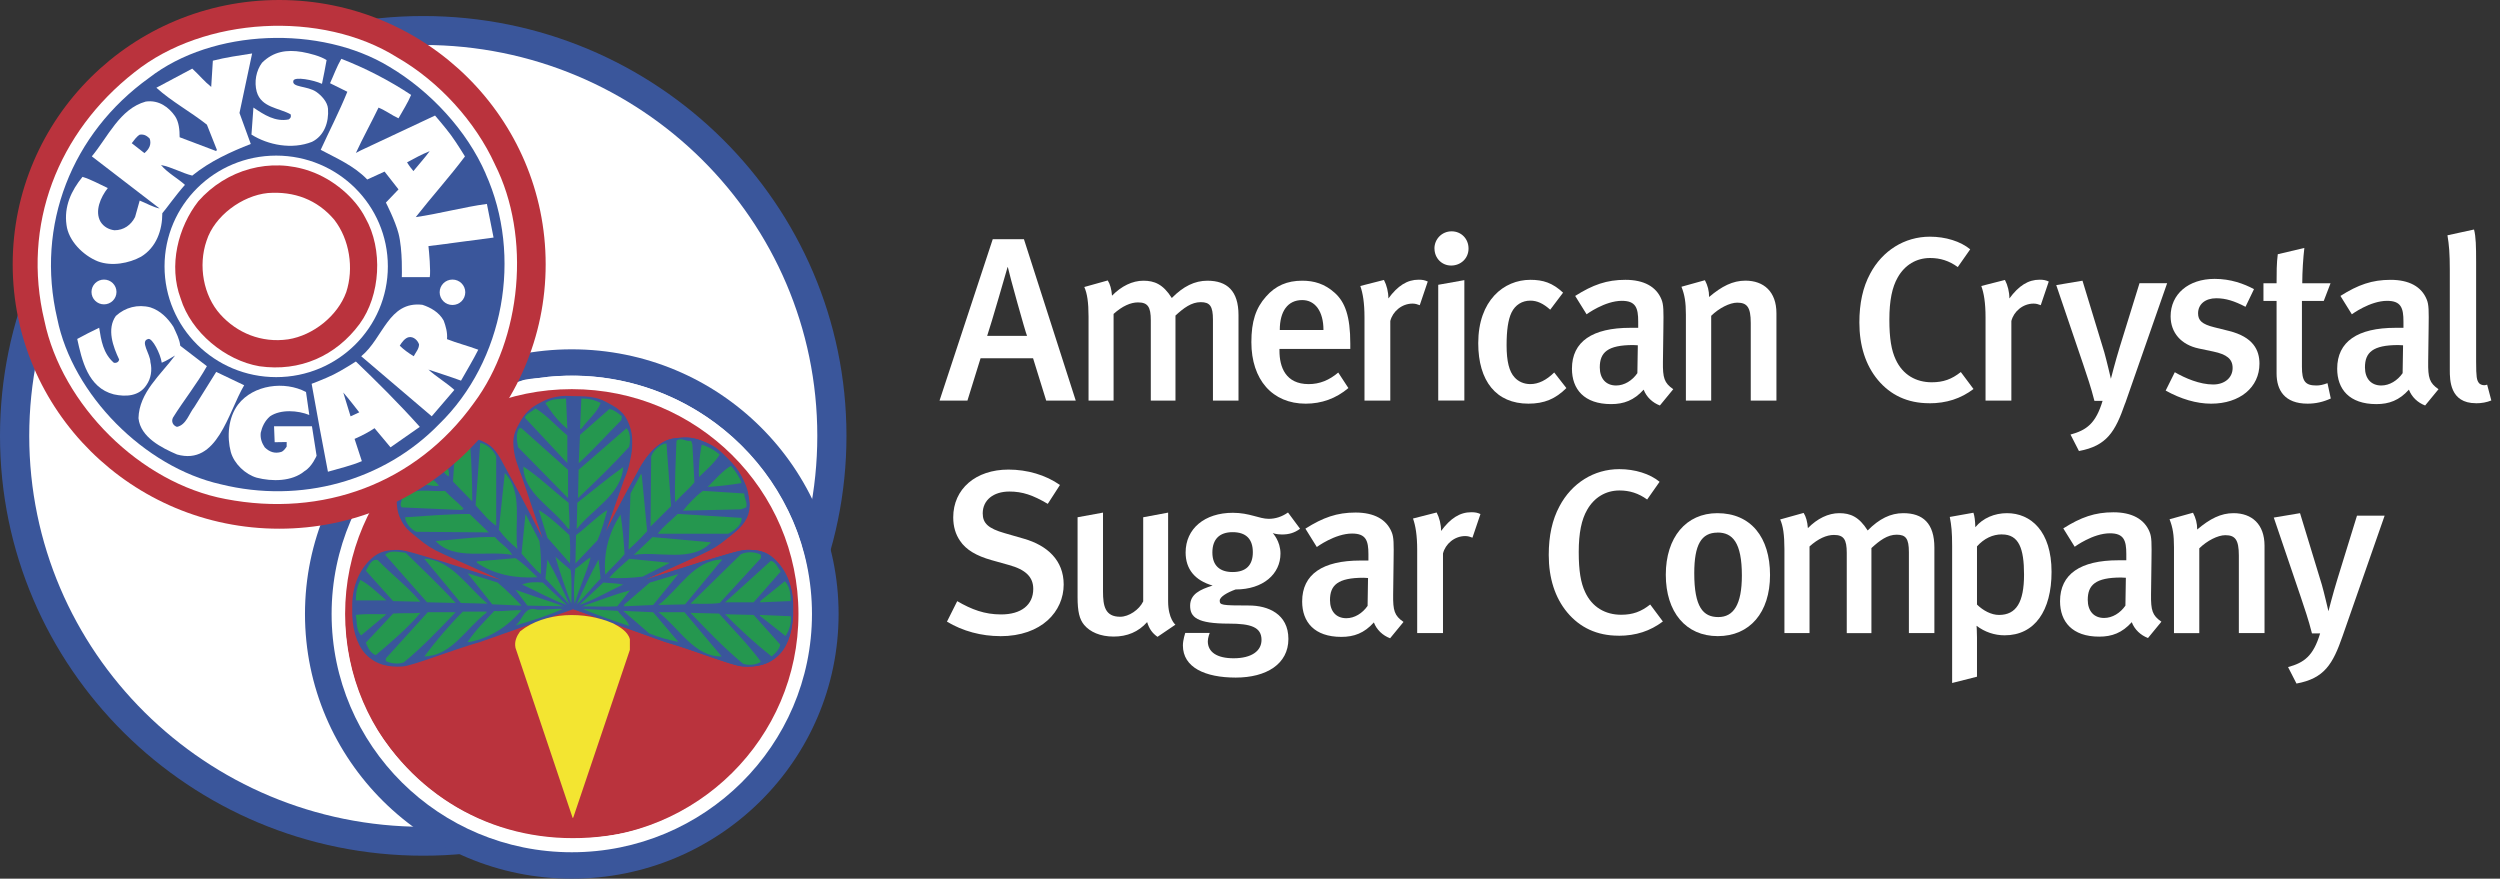 <svg width="239" height="84" viewBox="0 0 239 84" fill="none" xmlns="http://www.w3.org/2000/svg">
<rect x="0" y="0" width="239" height="84" fill="#333333" stroke="none"/>
<g clip-path="url(#clip0_2656_8178)">
<path d="M98.179 32.108H94.373C94.73 31.086 96.324 25.536 96.324 25.536H96.349C96.464 26.138 98.028 31.772 98.185 32.108H98.179ZM102.841 38.296L97.888 22.867H94.906L89.82 38.296H92.487L93.742 34.249H98.761L100.016 38.296H102.841Z" fill="white"/>
<path d="M115.958 38.296V30.564C115.958 29.265 115.667 28.886 114.788 28.886C113.909 28.886 113.163 29.439 112.375 30.167V38.296H110.017V30.63C110.017 29.331 109.727 28.91 108.787 28.91C108.09 28.91 107.284 29.265 106.459 30.01V38.296H104.065V30.281C104.065 28.892 103.932 28.044 103.659 27.437L105.902 26.811C106.126 27.166 106.259 27.635 106.308 28.267C107.205 27.353 108.254 26.836 109.308 26.836C110.363 26.836 111.193 27.172 112.024 28.489C113.127 27.371 114.212 26.836 115.43 26.836C117.297 26.836 118.401 27.798 118.401 30.125V38.296H115.97H115.958Z" fill="white"/>
<path d="M126.523 31.55H122.347C122.347 29.758 123.105 28.687 124.493 28.687C125.723 28.687 126.523 29.758 126.523 31.55ZM129.088 33.353V32.842C129.088 30.239 128.59 28.88 127.602 27.996C126.639 27.124 125.608 26.835 124.493 26.835C123.062 26.835 121.947 27.305 121.032 28.351C120.05 29.451 119.631 30.738 119.631 32.71C119.631 36.3 121.638 38.591 124.826 38.591C126.348 38.591 127.718 38.098 128.906 37.099L127.936 35.614C127.081 36.342 126.166 36.721 125.111 36.721C122.899 36.721 122.317 35.085 122.317 33.534V33.359H129.081L129.088 33.353Z" fill="white"/>
<path d="M135.737 29.18C135.488 29.09 135.312 29.024 135.04 29.024C134.009 29.024 133.136 29.782 132.912 30.69V38.296H130.445V30.353C130.445 28.934 130.287 28.026 130.045 27.34L132.306 26.763C132.573 27.274 132.73 27.912 132.73 28.531C133.627 27.317 134.524 26.739 135.622 26.739C135.979 26.739 136.203 26.781 136.494 26.914L135.731 29.169L135.737 29.18Z" fill="white"/>
<path d="M137.131 23.763C137.131 22.849 137.852 22.115 138.774 22.115C139.695 22.115 140.392 22.825 140.392 23.763C140.392 24.701 139.652 25.386 138.731 25.386C137.81 25.386 137.137 24.653 137.137 23.763H137.131ZM137.495 38.296V27.226L139.992 26.781V38.29H137.495V38.296Z" fill="white"/>
<path d="M146.121 38.59C143.035 38.59 141.32 36.432 141.32 32.806C141.32 28.717 143.769 26.751 146.297 26.751C147.527 26.751 148.424 27.04 149.43 27.978L148.2 29.607C147.527 29.006 146.945 28.741 146.297 28.741C145.515 28.741 144.86 29.144 144.502 29.878C144.169 30.569 144.03 31.609 144.03 33.01C144.03 34.544 144.278 35.524 144.793 36.077C145.151 36.48 145.69 36.72 146.297 36.72C147.078 36.72 147.842 36.342 148.582 35.608L149.746 37.099C148.715 38.127 147.642 38.59 146.115 38.59H146.121Z" fill="white"/>
<path d="M156.576 33.004L156.533 35.674C156.043 36.384 155.285 36.853 154.503 36.853C153.521 36.853 152.939 36.185 152.939 35.121C152.939 33.696 153.678 32.986 156.133 32.986C156.309 32.986 156.582 33.01 156.582 33.01L156.576 33.004ZM159.964 37.207C159.091 36.606 158.958 36.119 158.976 34.604L159.019 31.381C159.043 29.715 159.043 29.12 158.837 28.627C158.34 27.4 157.152 26.751 155.382 26.751C153.612 26.751 152.278 27.22 150.587 28.29L151.678 30.046C151.678 30.046 153.418 28.759 155.048 28.759C156.388 28.759 156.612 29.445 156.612 30.738V31.339H155.855C152.236 31.339 150.278 32.65 150.278 35.247C150.278 37.201 151.436 38.632 154.024 38.632C155.23 38.632 156.212 38.278 157.134 37.249C157.4 37.965 157.988 38.5 158.685 38.765L159.964 37.207Z" fill="white"/>
<path d="M130.784 55.252L130.742 57.922C130.251 58.632 129.493 59.101 128.711 59.101C127.729 59.101 127.147 58.433 127.147 57.369C127.147 55.944 127.887 55.234 130.342 55.234C130.518 55.234 130.79 55.258 130.79 55.258L130.784 55.252ZM134.173 59.455C133.3 58.854 133.167 58.367 133.185 56.852L133.227 53.629C133.251 51.963 133.251 51.362 133.045 50.875C132.548 49.648 131.36 48.999 129.59 48.999C127.82 48.999 126.487 49.468 124.796 50.538L125.887 52.294C125.887 52.294 127.626 51.007 129.257 51.007C130.597 51.007 130.821 51.693 130.821 52.986V53.587H130.063C126.444 53.587 124.486 54.898 124.486 57.501C124.486 59.455 125.644 60.886 128.233 60.886C129.439 60.886 130.421 60.532 131.342 59.504C131.609 60.219 132.197 60.754 132.894 61.019L134.173 59.461V59.455Z" fill="white"/>
<path d="M167.372 38.296V30.876C167.372 29.355 167.015 28.934 166.075 28.934C165.36 28.934 164.33 29.463 163.59 30.191V38.296H161.171V30.077C161.171 28.91 161.062 28.213 160.747 27.413L162.99 26.788C163.257 27.299 163.39 27.792 163.39 28.393C164.602 27.365 165.651 26.83 166.863 26.83C168.615 26.83 169.827 27.882 169.827 29.944V38.296H167.379H167.372Z" fill="white"/>
<path d="M184.424 38.549C182.363 38.549 180.726 37.767 179.52 36.318C178.356 34.917 177.756 33.053 177.756 30.834C177.756 28.988 178.089 27.461 178.786 26.168C179.95 23.967 182.072 22.627 184.496 22.627C186 22.627 187.43 23.071 188.351 23.835L187.163 25.531C186.333 24.929 185.484 24.665 184.521 24.665C183.199 24.665 182.102 25.332 181.429 26.511C180.89 27.443 180.623 28.73 180.623 30.551C180.623 32.373 180.823 33.504 181.229 34.37C181.902 35.837 183.175 36.546 184.678 36.546C185.775 36.546 186.581 36.258 187.454 35.566L188.667 37.19C187.454 38.104 186.09 38.555 184.43 38.555L184.424 38.549Z" fill="white"/>
<path d="M195.11 29.18C194.862 29.09 194.686 29.024 194.413 29.024C193.383 29.024 192.51 29.782 192.286 30.69V38.296H189.818V30.353C189.818 28.934 189.661 28.026 189.412 27.34L191.673 26.763C191.94 27.274 192.098 27.912 192.098 28.531C192.995 27.317 193.892 26.739 194.989 26.739C195.347 26.739 195.571 26.781 195.862 26.914L195.098 29.169L195.11 29.18Z" fill="white"/>
<path d="M203.16 38.561C202.22 41.272 201.414 42.625 198.747 43.118L197.941 41.543C199.486 41.122 200.359 40.479 201.008 38.32H200.226C199.911 37.051 199.486 35.831 199.153 34.833L196.577 27.256L199.086 26.835L201.171 33.678C201.371 34.37 201.802 36.209 201.802 36.209C201.802 36.209 202.226 34.544 202.65 33.167L204.536 27.076H207.178L203.166 38.567L203.16 38.561Z" fill="white"/>
<path d="M211.379 38.591C209.978 38.591 208.487 38.146 207.038 37.34L207.911 35.584C208.911 36.161 210.294 36.757 211.585 36.757C212.67 36.757 213.439 36.113 213.439 35.181C213.439 34.316 212.876 33.877 211.585 33.606L210.209 33.317C208.517 32.963 207.511 31.808 207.511 30.239C207.511 28.128 209.202 26.661 211.718 26.661C213.276 26.661 214.518 27.13 215.482 27.641L214.67 29.331C213.615 28.778 212.779 28.513 211.876 28.513C210.815 28.513 210.136 29.09 210.136 29.956C210.136 30.642 210.518 30.996 211.676 31.285L213.1 31.64C215.397 32.217 216.004 33.456 216.004 34.767C216.004 37.027 214.137 38.591 211.385 38.591H211.379Z" fill="white"/>
<path d="M220.09 27.082H222.799L222.15 28.771H220.065V35.061C220.065 36.456 220.38 36.853 221.453 36.853C221.787 36.853 222.078 36.787 222.508 36.63L222.823 38.097C222.084 38.434 221.369 38.59 220.605 38.59C218.404 38.59 217.641 37.298 217.641 35.698V28.771H216.386V27.082H217.641C217.641 26.126 217.641 25.146 217.756 24.304L220.296 23.703C220.187 24.617 220.096 25.97 220.096 27.082H220.09Z" fill="white"/>
<path d="M229.733 33.005L229.691 35.675C229.2 36.384 228.436 36.853 227.654 36.853C226.672 36.853 226.09 36.186 226.09 35.121C226.09 33.696 226.83 32.987 229.285 32.987C229.461 32.987 229.733 33.011 229.733 33.011V33.005ZM233.122 37.208C232.249 36.607 232.116 36.12 232.134 34.604L232.176 31.381C232.201 29.716 232.201 29.12 231.994 28.628C231.497 27.401 230.309 26.752 228.539 26.752C226.769 26.752 225.436 27.221 223.745 28.291L224.836 30.047C224.836 30.047 226.575 28.76 228.206 28.76C229.546 28.76 229.77 29.445 229.77 30.738V31.339H229.012C225.393 31.339 223.435 32.65 223.435 35.248C223.435 37.202 224.593 38.633 227.182 38.633C228.388 38.633 229.37 38.278 230.291 37.25C230.564 37.965 231.146 38.501 231.843 38.765L233.122 37.208Z" fill="white"/>
<path d="M236.698 38.548C234.201 38.548 234.201 36.318 234.201 35.362V25.783C234.201 24.25 234.134 23.426 233.977 22.494L236.517 21.941C236.698 22.632 236.717 23.564 236.717 25.032V34.568C236.717 36.077 236.783 36.324 236.965 36.588C237.099 36.787 237.48 36.901 237.771 36.769L238.171 38.284C237.723 38.464 237.25 38.554 236.692 38.554L236.698 38.548Z" fill="white"/>
<path d="M95.621 60.814C93.839 60.814 92.05 60.345 90.529 59.431L91.511 57.471C92.893 58.271 94.124 58.74 95.706 58.74C97.627 58.74 98.779 57.832 98.779 56.298C98.779 55.168 98.058 54.453 96.451 54.014L94.778 53.545C93.36 53.142 92.354 52.571 91.778 51.699C91.353 51.079 91.129 50.346 91.129 49.456C91.129 46.744 93.275 44.892 96.409 44.892C98.197 44.892 99.967 45.403 101.331 46.365L100.167 48.169C98.736 47.327 97.742 46.991 96.5 46.991C94.966 46.991 93.948 47.814 93.948 49.077C93.948 50.033 94.487 50.52 96.027 50.965L97.882 51.5C100.125 52.144 101.688 53.569 101.688 55.878C101.688 58.433 99.609 60.82 95.621 60.82V60.814Z" fill="white"/>
<path d="M110.654 60.88C110.157 60.526 109.866 60.123 109.666 59.473C108.835 60.411 107.75 60.856 106.465 60.856C105.18 60.856 104.204 60.411 103.647 59.744C103.198 59.209 103.016 58.475 103.016 57.074V49.45L105.447 49.005V56.539C105.447 57.94 105.647 58.962 107.09 58.962C107.914 58.962 108.908 58.295 109.29 57.495V49.45L111.672 49.005V57.471C111.672 59.161 112.369 59.72 112.369 59.72L110.66 60.88H110.654Z" fill="white"/>
<path d="M117.837 50.875C119.128 50.875 119.771 51.536 119.771 52.793C119.771 54.05 119.104 54.687 117.837 54.687C116.637 54.687 115.903 54.092 115.903 52.817C115.903 51.542 116.594 50.875 117.837 50.875ZM123.116 49.005C122.553 49.396 121.941 49.6 121.292 49.6C120.371 49.6 119.461 49.023 117.861 49.023C115.164 49.023 113.345 50.538 113.345 52.817C113.345 54.404 114.224 55.487 115.927 55.98C114.715 56.359 113.776 56.804 113.776 57.91C113.776 59.016 114.448 59.618 117.485 59.618C119.577 59.618 120.601 59.948 120.601 61.175C120.601 62.221 119.667 62.931 117.934 62.931C116.358 62.931 115.467 62.353 115.467 61.307C115.467 60.953 115.649 60.508 115.649 60.508H113.309C113.309 60.508 113.085 61.175 113.085 61.704C113.085 63.815 115.218 64.777 118.14 64.777C121.062 64.777 123.171 63.484 123.171 61.085C123.171 58.686 121.213 57.886 119.407 57.886C116.758 57.886 116.606 57.844 116.606 57.417C116.606 57.062 117.316 56.641 118.122 56.353C120.771 56.353 122.413 54.861 122.413 52.925C122.413 51.717 121.674 50.965 121.674 50.965C121.674 50.965 122.013 51.097 122.553 51.097C123.22 51.097 123.747 50.947 124.286 50.55L123.141 49.005H123.116Z" fill="white"/>
<path d="M140.774 51.404C140.526 51.314 140.35 51.248 140.077 51.248C139.047 51.248 138.174 52.005 137.95 52.913V60.52H135.483V52.583C135.483 51.157 135.325 50.255 135.083 49.57L137.344 48.993C137.61 49.504 137.768 50.141 137.768 50.761C138.665 49.546 139.562 48.969 140.659 48.969C141.017 48.969 141.241 49.011 141.532 49.143L140.768 51.398L140.774 51.404Z" fill="white"/>
<path d="M154.728 60.772C152.667 60.772 151.031 59.99 149.824 58.541C148.66 57.14 148.06 55.276 148.06 53.058C148.06 51.212 148.394 49.684 149.091 48.392C150.255 46.191 152.376 44.85 154.801 44.85C156.304 44.85 157.735 45.295 158.656 46.059L157.468 47.754C156.637 47.153 155.789 46.889 154.825 46.889C153.504 46.889 152.407 47.556 151.734 48.734C151.194 49.666 150.927 50.953 150.927 52.775C150.927 54.597 151.128 55.727 151.534 56.593C152.206 58.06 153.485 58.77 154.983 58.77C156.08 58.77 156.886 58.481 157.759 57.79L158.971 59.413C157.759 60.327 156.395 60.778 154.734 60.778L154.728 60.772Z" fill="white"/>
<path d="M164.202 50.911C165.632 50.911 166.523 51.861 166.523 55.018C166.523 57.82 165.717 58.992 164.269 58.992C162.82 58.992 161.971 58.042 161.971 54.801C161.971 52.084 162.638 50.917 164.202 50.917V50.911ZM164.178 49.059C161.189 49.059 159.25 51.374 159.25 54.946C159.25 58.517 161.165 60.814 164.22 60.814C167.275 60.814 169.215 58.566 169.215 54.97C169.215 51.374 167.39 49.059 164.178 49.059Z" fill="white"/>
<path d="M182.49 60.526V52.793C182.49 51.488 182.199 51.116 181.32 51.116C180.441 51.116 179.696 51.669 178.908 52.396V60.526H176.55V52.859C176.55 51.561 176.259 51.14 175.319 51.14C174.622 51.14 173.816 51.494 172.991 52.24V60.52H170.591V52.505C170.591 51.116 170.458 50.268 170.185 49.66L172.428 49.035C172.652 49.39 172.785 49.859 172.834 50.49C173.731 49.576 174.78 49.059 175.834 49.059C176.889 49.059 177.719 49.396 178.55 50.713C179.653 49.594 180.738 49.059 181.956 49.059C183.823 49.059 184.927 50.021 184.927 52.348V60.52H182.496L182.49 60.526Z" fill="white"/>
<path d="M191.394 51.092C193.007 51.092 193.498 52.438 193.498 54.928C193.498 57.573 192.758 58.788 191.103 58.788C190.364 58.788 189.582 58.367 189 57.796V52.234C189.673 51.482 190.497 51.086 191.394 51.086V51.092ZM196.128 54.669C196.128 50.779 194.146 49.059 191.867 49.059C190.679 49.059 189.564 49.528 188.842 50.4C188.818 49.709 188.776 49.396 188.661 49.017L186.4 49.42C186.557 50.244 186.624 50.827 186.624 52.222V65.294L189 64.693V60.935C189 60.309 188.958 59.822 188.958 59.822C189.74 60.423 190.679 60.736 191.643 60.736C194.522 60.736 196.128 58.379 196.128 54.675V54.669Z" fill="white"/>
<path d="M203.232 55.228L203.19 57.898C202.699 58.608 201.941 59.077 201.153 59.077C200.171 59.077 199.589 58.409 199.589 57.345C199.589 55.92 200.329 55.211 202.784 55.211C202.96 55.211 203.232 55.234 203.232 55.234V55.228ZM206.627 59.431C205.754 58.83 205.621 58.343 205.639 56.828L205.681 53.605C205.705 51.94 205.705 51.338 205.499 50.851C205.002 49.624 203.814 48.975 202.044 48.975C200.274 48.975 198.941 49.444 197.25 50.514L198.341 52.27C198.341 52.27 200.08 50.983 201.711 50.983C203.05 50.983 203.275 51.675 203.275 52.962V53.563H202.517C198.898 53.563 196.94 54.874 196.94 57.477C196.94 59.431 198.098 60.863 200.686 60.863C201.893 60.863 202.875 60.508 203.796 59.48C204.069 60.195 204.651 60.73 205.348 60.995L206.627 59.438V59.431Z" fill="white"/>
<path d="M214.034 60.526V53.106C214.034 51.585 213.676 51.164 212.737 51.164C212.022 51.164 210.991 51.693 210.252 52.42V60.526H207.833V52.306C207.833 51.14 207.724 50.442 207.409 49.642L209.651 49.017C209.918 49.528 210.052 50.021 210.052 50.623C211.264 49.594 212.312 49.059 213.525 49.059C215.277 49.059 216.489 50.111 216.489 52.174V60.52H214.04L214.034 60.526Z" fill="white"/>
<path d="M223.957 60.79C223.017 63.502 222.211 64.855 219.544 65.348L218.738 63.773C220.283 63.352 221.156 62.708 221.805 60.55H221.023C220.708 59.281 220.283 58.06 219.95 57.062L217.374 49.48L219.883 49.059L221.969 55.902C222.169 56.587 222.599 58.433 222.599 58.433C222.599 58.433 223.023 56.768 223.448 55.391L225.327 49.3H227.97L223.957 60.79Z" fill="white"/>
<path d="M0 41.669C0 19.5 18.118 1.533 40.461 1.533C62.804 1.533 80.922 19.506 80.922 41.669C80.922 63.833 62.804 81.805 40.461 81.805C18.118 81.805 0 63.839 0 41.669Z" fill="#3A569B"/>
<path d="M2.795 41.669C2.795 21.033 19.658 4.299 40.461 4.299C61.265 4.299 78.134 21.027 78.134 41.669C78.134 62.312 61.271 79.04 40.461 79.04C19.652 79.04 2.795 62.312 2.795 41.669Z" fill="white"/>
<path d="M29.156 58.698C29.156 44.724 40.576 33.395 54.663 33.395C68.75 33.395 80.17 44.724 80.17 58.698C80.17 72.672 68.75 84 54.663 84C40.576 84 29.156 72.672 29.156 58.698Z" fill="#3A569B"/>
<path d="M31.702 58.698C31.702 46.119 41.983 35.921 54.664 35.921C67.344 35.921 77.625 46.119 77.625 58.698C77.625 71.277 67.344 81.475 54.664 81.475C41.983 81.475 31.702 71.277 31.702 58.698Z" fill="white"/>
<path d="M32.993 58.698C32.993 46.828 42.698 37.202 54.663 37.202C66.629 37.202 76.333 46.828 76.333 58.698C76.333 70.567 66.629 80.194 54.663 80.194C42.698 80.194 32.993 70.567 32.993 58.698Z" fill="#BA333D"/>
<path d="M52.396 36.018C51.19 36.33 49.153 35.891 48.898 37.533C56.081 35.705 63.652 37.346 68.992 42.012C75.224 47.31 78.024 55.319 76.115 63.647C74.46 71.53 66.768 78.535 58.821 79.791C50.044 81.24 41.909 77.963 36.824 70.898C32.374 64.909 31.738 55.824 34.981 49.078L33.835 49.456C32.12 53.491 31.417 58.536 32.435 63.081C33.896 70.712 40.194 77.651 47.631 79.984C56.657 82.822 66.325 79.918 72.235 73.045C78.085 66.551 79.164 55.824 75.036 48.26C70.714 39.998 61.809 35.08 52.402 36.024L52.396 36.018Z" fill="white"/>
<path d="M54.827 58.012L63.665 61.169C66.338 61.927 70.084 63.442 71.042 63.502C72.278 63.586 73.466 63.376 74.412 62.365C75.236 61.482 75.685 59.906 75.618 58.139C75.679 56.31 75.048 54.609 73.836 53.533C73.103 52.877 72.406 52.775 71.417 52.775C70.781 52.775 69.126 53.34 67.538 53.785L58.191 56.749L67.029 52.775C68.047 52.318 68.593 51.975 69.447 51.26C70.078 50.731 70.52 50.466 70.908 49.745C71.199 49.203 71.296 48.843 71.351 48.229C71.448 47.195 71.193 46.57 70.714 45.644C70.344 44.928 70.011 44.579 69.441 44.002C68.744 43.299 68.32 42.878 67.405 42.487C66.568 42.132 66.023 41.976 65.113 42.048C64.307 42.108 63.883 42.162 63.143 42.679C62.507 43.118 61.84 43.966 61.361 44.826C59.391 48.355 58.312 50.562 56.464 54.284" stroke="#3A569B" stroke-width="0.42" stroke-miterlimit="3.86"/>
<path d="M56.548 54.104L59.47 45.776C59.761 45.091 59.894 44.676 60.04 43.948C60.167 43.341 60.234 42.992 60.228 42.373C60.228 41.88 60.228 41.591 60.1 41.11C59.949 40.533 59.658 39.974 59.434 39.721C59.034 39.27 58.634 39.024 58.033 38.711C57.597 38.483 57.397 38.362 56.858 38.236C56.203 38.086 55.694 38.092 54.948 38.08C54.281 38.068 53.887 38.008 53.233 38.14C52.608 38.266 52.263 38.404 51.705 38.705C51.281 38.934 51.038 39.072 50.687 39.397C50.329 39.733 50.166 39.98 49.923 40.407C49.499 41.146 49.244 41.639 49.287 42.487C49.347 43.684 49.699 44.441 50.111 45.578L53.039 54.284C51.196 50.562 50.111 48.356 48.141 44.826C47.662 43.966 47.28 43.058 46.456 42.589C45.674 42.144 45.219 42.09 44.389 42.054C43.48 42.018 42.934 42.138 42.098 42.493C41.188 42.884 40.758 43.305 40.061 44.008C39.491 44.586 39.158 44.928 38.788 45.65C38.309 46.576 38.054 47.201 38.151 48.236C38.206 48.849 38.303 49.21 38.594 49.751C38.982 50.472 39.431 50.737 40.055 51.266C40.904 51.981 41.455 52.324 42.473 52.781L51.311 56.756L41.964 53.791C40.376 53.352 38.721 52.781 38.085 52.781C37.097 52.781 36.406 52.883 35.666 53.539C34.46 54.609 33.824 56.317 33.884 58.145C33.824 59.913 34.266 61.488 35.09 62.372C36.036 63.382 37.224 63.586 38.461 63.508C39.412 63.442 43.164 61.933 45.838 61.175L54.803 58.018L63.64 61.175C66.314 61.933 70.06 63.448 71.017 63.508C72.254 63.592 73.442 63.382 74.388 62.372C75.212 61.488 75.66 59.913 75.594 58.145C75.654 56.317 75.024 54.615 73.812 53.539C73.078 52.883 72.381 52.781 71.393 52.781C70.757 52.781 69.102 53.346 67.514 53.791L58.167 56.756L67.005 52.781C68.005 52.3 68.55 51.958 69.423 51.266C70.102 50.725 70.557 50.454 71.035 49.739C71.302 49.342 71.436 48.927 71.472 48.308C71.49 47.971 71.211 46.606 70.696 45.656C70.308 44.946 69.993 44.592 69.423 44.014C68.726 43.311 68.302 42.89 67.386 42.499C66.55 42.144 66.004 41.988 65.095 42.06C64.289 42.12 63.865 42.175 63.125 42.692C62.489 43.13 61.822 43.978 61.343 44.838C59.373 48.368 58.355 50.388 56.512 54.11L56.548 54.104Z" fill="#3A569B" stroke="#3A569B" stroke-width="0.42" stroke-miterlimit="3.86"/>
<path d="M54.239 40.996C53.414 40.364 52.711 39.42 52.142 38.537C52.711 38.098 53.414 38.158 54.112 38.098L54.239 41.002V40.996Z" fill="#25974F"/>
<path d="M42.922 45.541C42.734 45.481 42.54 45.289 42.413 45.102L42.795 44.724C42.922 44.976 42.922 45.289 42.922 45.541Z" fill="#25974F"/>
<path d="M41.97 46.42C41.527 46.546 41.145 46.36 40.697 46.36C40.758 46.041 41.139 46.041 41.267 45.855C41.582 45.915 41.776 46.233 41.964 46.42H41.97Z" fill="#25974F"/>
<path d="M54.561 54.495C54.688 55.505 54.621 56.701 54.621 57.712C54.051 56.262 53.542 54.747 53.094 53.232L54.555 54.495H54.561Z" fill="#25974F"/>
<path d="M57.421 55.312C56.657 56.07 55.96 57.014 55.13 57.772C55.767 56.322 56.464 54.867 57.227 53.484L57.415 55.312H57.421Z" fill="#25974F"/>
<path d="M54.178 57.838C52.717 57.333 51.317 56.515 49.917 55.884C50.486 55.632 51.25 55.632 51.887 55.692L54.178 57.838Z" fill="#25974F"/>
<path d="M53.857 57.964L50.426 57.898L49.281 56.383C50.808 56.948 52.33 57.393 53.857 57.958V57.964Z" fill="#25974F"/>
<path d="M53.797 58.217C52.397 58.848 50.808 59.353 49.281 59.792C49.978 59.287 50.105 57.898 51.318 58.277C52.142 58.343 52.906 58.151 53.797 58.217Z" fill="#25974F"/>
<path d="M57.421 38.537C57.106 39.421 56.148 40.178 55.578 40.996H55.451L55.578 38.092C56.215 38.092 56.852 38.218 57.421 38.531V38.537Z" fill="#25974F"/>
<path d="M54.238 41.627V44.279L50.171 39.926C50.359 39.487 50.868 39.361 51.189 39.042C52.268 39.673 53.226 40.81 54.238 41.627Z" fill="#25974F"/>
<path d="M59.451 39.799L59.391 40.178C58.057 41.501 56.718 43.016 55.324 44.279L55.451 41.567L58.251 39.108C58.694 39.168 59.076 39.487 59.458 39.799H59.451Z" fill="#25974F"/>
<path d="M54.306 44.91V47.622L49.535 42.764C49.408 42.198 49.281 41.374 49.662 40.935H49.85L54.3 44.91H54.306Z" fill="#25974F"/>
<path d="M60.156 42.703C58.628 44.405 56.913 46.047 55.258 47.622L55.318 44.91L59.895 40.935C60.277 41.314 60.277 42.132 60.149 42.703H60.156Z" fill="#25974F"/>
<path d="M66.192 42.511L66.386 46.107C65.877 46.738 65.053 47.43 64.544 48.001C64.477 46.233 64.604 44.092 64.671 42.138C65.113 41.759 65.562 42.264 66.071 42.138L66.198 42.517L66.192 42.511Z" fill="#25974F"/>
<path d="M47.438 43.648V50.268C46.547 49.636 46.232 49.131 45.468 48.313L45.91 42.325C46.607 42.511 47.183 43.016 47.438 43.648Z" fill="#25974F"/>
<path d="M64.162 48.38L62.192 50.334L62.252 43.648C62.44 43.082 63.077 42.451 63.713 42.385L64.156 48.38H64.162Z" fill="#25974F"/>
<path d="M68.799 43.455C68.356 44.213 67.465 44.971 66.829 45.602C66.768 44.592 66.889 43.521 67.083 42.511C67.72 42.698 68.29 43.016 68.799 43.455Z" fill="#25974F"/>
<path d="M45.147 47.934L43.304 46.04L43.431 44.146L44.959 42.697C45.086 44.465 45.147 46.101 45.147 47.934Z" fill="#25974F"/>
<path d="M70.896 46.173C69.878 46.359 68.732 46.485 67.653 46.552C68.35 45.86 69.114 44.976 69.878 44.531C70.32 45.036 70.702 45.602 70.896 46.173Z" fill="#25974F"/>
<path d="M54.366 48.061C54.366 48.879 54.493 49.703 54.427 50.587L54.3 50.526C52.839 48.506 50.038 47.183 50.038 44.598C51.566 45.608 52.899 46.931 54.36 48.067L54.366 48.061Z" fill="#25974F"/>
<path d="M59.579 44.658C59.391 47.309 56.657 48.632 55.13 50.586L55.191 48.061C56.651 46.925 58.052 45.728 59.579 44.658Z" fill="#25974F"/>
<path d="M49.469 52.475C48.833 51.97 48.196 51.338 47.687 50.647L48.257 45.223C50.039 47.051 49.148 50.015 49.463 52.475H49.469Z" fill="#25974F"/>
<path d="M61.871 50.773C61.301 51.404 60.664 52.036 60.089 52.541L60.277 47.177L61.295 45.283L61.356 45.47L61.865 50.767L61.871 50.773Z" fill="#25974F"/>
<path d="M44.322 48.632L44.134 48.758L38.412 48.506C38.158 48.253 38.412 47.941 38.412 47.688C39.364 46.491 41.213 47.057 42.546 46.93C43.183 47.622 43.692 47.941 44.328 48.632H44.322Z" fill="#25974F"/>
<path d="M71.15 47.177C71.15 47.682 71.465 47.995 71.338 48.5L70.829 48.693L65.295 48.819C65.804 48.188 66.501 47.43 67.204 46.925L71.144 47.177H71.15Z" fill="#25974F"/>
<path d="M54.432 51.152C54.56 51.969 54.493 52.98 54.493 53.863L52.329 51.404L51.505 48.752C52.523 49.384 53.475 50.268 54.432 51.152Z" fill="#25974F"/>
<path d="M58.058 48.758C57.804 49.642 57.549 50.712 57.107 51.663L55.009 53.869L55.07 51.157C56.088 50.4 57.04 49.39 58.058 48.758Z" fill="#25974F"/>
<path d="M46.735 50.899L39.806 50.839C39.236 50.586 38.788 50.021 38.727 49.45C40.764 49.324 42.861 49.137 44.892 49.137L46.735 50.905V50.899Z" fill="#25974F"/>
<path d="M51.572 51.723C51.7 52.733 51.76 53.87 51.7 54.88C51.13 54.441 50.427 53.557 49.857 52.926L50.239 49.144L51.572 51.729V51.723Z" fill="#25974F"/>
<path d="M70.896 49.51C70.956 50.202 70.198 50.707 69.623 51.025H62.882C63.391 50.334 64.216 49.703 64.792 49.131L70.896 49.51Z" fill="#25974F"/>
<path d="M59.706 52.979C59.137 53.671 58.434 54.302 57.864 54.934C57.676 52.787 58.246 50.833 59.325 49.197C59.513 50.394 59.64 51.723 59.706 52.979Z" fill="#25974F"/>
<path d="M48.965 53.046C46.547 52.607 43.37 53.611 41.655 51.723C43.565 51.597 45.407 51.284 47.317 51.344C47.886 52.035 48.523 52.288 48.971 53.046H48.965Z" fill="#25974F"/>
<path d="M67.975 51.849C66.192 53.803 62.949 52.667 60.597 53.046L62.38 51.344L67.975 51.849Z" fill="#25974F"/>
<path d="M38.788 52.853C40.376 54.428 42.092 56.01 43.559 57.645L40.825 57.579L36.818 53.04C37.327 52.535 38.151 52.787 38.788 52.853Z" fill="#25974F"/>
<path d="M72.745 53.045V53.358L68.805 57.645C67.914 57.772 66.895 57.712 66.004 57.712L70.835 52.979C71.405 52.727 72.169 52.727 72.745 53.039V53.045Z" fill="#25974F"/>
<path d="M56.463 53.298C56.081 54.747 55.384 56.203 54.936 57.712C54.808 56.642 54.875 55.439 54.996 54.369C55.505 54.056 55.948 53.551 56.457 53.298H56.463Z" fill="#25974F"/>
<path d="M51.377 55.186C49.28 55.313 47.243 54.934 45.589 53.797V53.671L49.274 53.358C50.038 53.864 50.674 54.495 51.371 55.186H51.377Z" fill="#25974F"/>
<path d="M46.607 57.712L44.062 57.645L40.564 53.419H40.625C43.17 53.545 44.692 56.13 46.601 57.706L46.607 57.712Z" fill="#25974F"/>
<path d="M61.422 55.126C60.404 55.252 59.258 55.312 58.246 55.252C58.689 54.681 59.519 53.989 60.156 53.424L64.035 53.803L61.428 55.126H61.422Z" fill="#25974F"/>
<path d="M36.121 53.551C37.455 54.94 38.982 56.076 40.189 57.525L37.582 57.465L34.976 54.561C35.23 54.182 35.485 53.364 36.121 53.551Z" fill="#25974F"/>
<path d="M54.433 57.778L52.142 55.319L52.33 53.491C53.093 54.814 53.79 56.329 54.427 57.778H54.433Z" fill="#25974F"/>
<path d="M65.495 57.778L62.949 57.838C64.986 56.262 66.32 53.55 69.053 53.484L65.495 57.772V57.778Z" fill="#25974F"/>
<path d="M74.649 54.621L72.042 57.585H69.308L73.697 53.611C74.206 53.737 74.334 54.302 74.649 54.621Z" fill="#25974F"/>
<path d="M47.566 55.691C48.329 56.323 49.22 57.207 49.857 57.898L47.056 57.772L44.705 54.808L47.566 55.691Z" fill="#25974F"/>
<path d="M62.44 57.838L59.639 57.964L59.7 57.778L62.118 55.697C63.01 55.445 63.961 55.132 64.852 54.879L62.434 57.844L62.44 57.838Z" fill="#25974F"/>
<path d="M36.945 57.399H34.017C34.017 56.708 34.145 56.01 34.46 55.445C35.412 55.95 36.175 56.768 36.939 57.399H36.945Z" fill="#25974F"/>
<path d="M75.606 57.459L72.678 57.585V57.459L75.03 55.565C75.473 56.004 75.6 56.761 75.6 57.459H75.606Z" fill="#25974F"/>
<path d="M59.579 55.884C58.179 56.515 56.845 57.333 55.385 57.838L57.676 55.691C58.312 55.758 59.009 55.758 59.585 55.884H59.579Z" fill="#25974F"/>
<path d="M59.009 57.964C57.93 58.024 56.718 57.964 55.639 57.964C57.167 57.459 58.694 56.828 60.216 56.449L59.009 57.964Z" fill="#25974F"/>
<path d="M59.07 58.403C59.385 58.908 60.022 59.287 60.149 59.852C58.688 59.347 57.161 58.842 55.7 58.211L59.07 58.397V58.403Z" fill="#25974F"/>
<path d="M49.851 58.343C48.578 59.858 46.862 60.995 44.892 61.373H44.705C45.402 60.303 46.42 59.293 47.25 58.409C48.141 58.475 48.966 58.283 49.857 58.349L49.851 58.343Z" fill="#25974F"/>
<path d="M64.859 61.368C63.908 61.175 62.95 60.929 62.059 60.55L59.58 58.403L62.441 58.53L64.859 61.368Z" fill="#25974F"/>
<path d="M46.48 58.596C44.51 60.111 43.177 62.696 40.564 62.756C41.643 61.307 42.983 59.726 44.249 58.469H46.541L46.48 58.596Z" fill="#25974F"/>
<path d="M43.559 58.529C42.098 60.044 40.316 61.933 38.601 63.322C38.091 63.514 37.394 63.448 36.885 63.195V62.943L40.892 58.529H43.565H43.559Z" fill="#25974F"/>
<path d="M68.993 62.756C66.386 62.816 64.925 60.044 62.955 58.529H65.435L68.993 62.756Z" fill="#25974F"/>
<path d="M40.189 58.596C38.982 60.045 37.328 61.434 35.927 62.63C35.418 62.444 35.164 61.939 34.976 61.434L37.582 58.656C38.346 58.59 39.364 58.656 40.189 58.59V58.596Z" fill="#25974F"/>
<path d="M68.738 58.656C70.138 60.231 71.539 61.62 72.745 63.261C72.302 63.574 71.539 63.64 71.029 63.448C69.059 61.806 67.532 60.165 66.004 58.589L68.738 58.656Z" fill="#25974F"/>
<path d="M34.527 60.742C34.017 60.237 34.145 59.419 34.017 58.788C34.969 58.662 35.987 58.722 36.945 58.722L34.527 60.742Z" fill="#25974F"/>
<path d="M74.588 61.62C74.528 62.059 74.079 62.504 73.764 62.756C72.176 61.494 70.715 60.171 69.314 58.722L72.048 58.788L74.594 61.626L74.588 61.62Z" fill="#25974F"/>
<path d="M75.606 58.908C75.666 59.54 75.478 60.231 75.096 60.802L72.617 58.848L72.678 58.788L75.606 58.914V58.908Z" fill="#25974F"/>
<path d="M1.213 25.272C1.213 11.316 12.615 0 26.69 0C40.765 0 52.166 11.316 52.166 25.272C52.166 39.228 40.759 50.544 26.69 50.544C12.621 50.544 1.213 39.228 1.213 25.272Z" fill="#BA333D"/>
<path d="M47.31 15.711C50.79 22.608 49.886 32.379 45.316 38.512C39.782 46.239 30.829 49.498 21.561 47.706C13.384 46.173 5.916 38.699 4.243 30.653C2.055 21.52 5.528 12.645 12.868 6.897C19.5 1.593 30.768 0.956 37.975 5.49C41.97 7.786 45.443 11.623 47.31 15.705V15.711Z" fill="white"/>
<path d="M46.419 16.589C49.978 24.472 48.202 34.502 41.97 40.557C36.691 45.98 28.744 48.187 21.112 46.299C13.802 44.657 6.934 37.719 5.474 30.467C3.376 21.514 6.874 12.741 14.251 7.444C20.355 2.712 30.653 2.399 37.206 6.373C41.146 8.707 44.644 12.495 46.426 16.589H46.419Z" fill="#3A569B"/>
<path d="M31.223 5.742C31.096 6.422 30.938 7.305 30.781 8.015C29.956 7.636 28.162 7.305 28.047 7.714C27.859 8.376 29.38 8.189 30.241 8.785C30.72 9.121 31.308 9.735 31.357 10.39C31.453 11.713 30.975 12.994 29.829 13.559C27.92 14.316 25.634 13.871 24.04 12.867L24.228 10.282C25.246 10.973 26.325 11.671 27.598 11.418C27.786 11.292 27.853 11.184 27.786 10.931C26.641 10.3 24.986 10.288 24.543 8.773C24.289 7.829 24.483 6.752 25.052 5.995C26.131 4.924 27.404 4.72 28.865 4.966C29.58 5.093 30.647 5.363 31.217 5.742H31.223Z" fill="white"/>
<path d="M24.101 5.111C22.895 5.297 21.555 5.49 20.349 5.802C20.289 6.62 20.252 7.492 20.192 8.31C19.555 7.805 19.076 7.203 18.379 6.56L14.948 8.388C16.409 9.711 18.191 10.661 19.779 11.917L20.731 14.317L20.671 14.443L17.173 13.12C17.173 12.428 17.112 11.671 16.73 11.1C16.161 10.282 15.203 9.524 13.93 9.711C11.451 10.402 10.305 13.114 8.778 14.948L15.264 19.933C14.627 19.806 13.991 19.427 13.354 19.175L12.912 20.75C12.53 21.508 11.833 22.013 10.942 22.013C10.432 21.953 9.923 21.7 9.608 21.195C9.038 20.185 9.608 18.862 10.305 17.978C9.481 17.6 8.717 17.161 7.887 16.908C6.808 18.231 6.105 19.746 6.359 21.514C6.547 23.029 7.947 24.418 9.347 24.983C10.681 25.488 12.336 25.17 13.481 24.544C14.942 23.661 15.518 22.019 15.518 20.384C15.87 19.987 16.821 18.634 17.682 17.672C16.985 17.04 16.027 16.535 15.391 15.778C16.409 15.964 17.361 16.535 18.379 16.788C20.095 15.399 22.065 14.515 23.974 13.763L22.895 10.799L24.101 5.123V5.111Z" fill="white"/>
<mask id="mask0_2656_8178" style="mask-type:luminance" maskUnits="userSpaceOnUse" x="6" y="5" width="19" height="21">
<path d="M24.101 5.111C22.895 5.297 21.555 5.49 20.349 5.802C20.289 6.62 20.252 7.492 20.192 8.31C19.555 7.805 19.076 7.203 18.379 6.56L14.948 8.388C16.409 9.711 18.191 10.661 19.779 11.917L20.731 14.317L20.671 14.443L17.173 13.12C17.173 12.428 17.112 11.671 16.73 11.1C16.161 10.282 15.203 9.524 13.93 9.711C11.451 10.402 10.305 13.114 8.778 14.948L15.264 19.933C14.627 19.806 13.991 19.427 13.354 19.175L12.912 20.75C12.53 21.508 11.833 22.013 10.942 22.013C10.432 21.953 9.923 21.7 9.608 21.195C9.038 20.185 9.608 18.862 10.305 17.978C9.481 17.6 8.717 17.161 7.887 16.908C6.808 18.231 6.105 19.746 6.359 21.514C6.547 23.029 7.947 24.418 9.347 24.983C10.681 25.488 12.336 25.17 13.481 24.544C14.942 23.661 15.518 22.019 15.518 20.384C15.87 19.987 16.821 18.634 17.682 17.672C16.985 17.04 16.027 16.535 15.391 15.778C16.409 15.964 17.361 16.535 18.379 16.788C20.095 15.399 22.065 14.515 23.974 13.763L22.895 10.799L24.101 5.123V5.111Z" fill="white"/>
</mask>
<g mask="url(#mask0_2656_8178)">
<path d="M13.803 14.635L12.596 13.691C12.784 13.457 13.039 13.06 13.36 12.874C13.803 12.813 14.057 13 14.312 13.252C14.5 13.818 14.251 14.263 13.803 14.641V14.635Z" fill="#3A569B"/>
</g>
<path d="M40.953 23.528C43.05 23.276 45.147 22.963 47.184 22.711L46.547 19.494C44.256 19.806 41.971 20.438 39.746 20.756C41.274 18.802 42.989 16.908 44.45 14.954C44.45 14.954 43.674 13.685 43.116 12.922C42.559 12.164 41.589 11.046 41.589 11.046L34.467 14.389L34.024 14.623C34.66 13.234 35.552 11.611 36.188 10.288C36.855 10.559 37.522 11.058 38.097 11.31C38.479 10.619 38.989 9.831 39.304 9.073C37.206 7.684 34.915 6.506 32.63 5.622C32.187 6.38 31.896 7.215 31.551 7.955L33.206 8.773C32.442 10.667 31.49 12.495 30.66 14.323C32.187 15.14 33.836 15.838 35.109 17.161L36.764 16.403L38.097 18.105L36.891 19.367C36.891 19.367 37.788 21.111 38.097 22.314C38.51 23.895 38.413 26.493 38.413 26.493H41.086C41.183 25.91 41.025 24.082 40.959 23.528H40.953Z" fill="white"/>
<mask id="mask1_2656_8178" style="mask-type:luminance" maskUnits="userSpaceOnUse" x="30" y="5" width="18" height="22">
<path d="M40.953 23.528C43.05 23.276 45.147 22.963 47.184 22.711L46.547 19.494C44.256 19.806 41.971 20.438 39.746 20.756C41.274 18.802 42.989 16.908 44.45 14.954C44.45 14.954 43.674 13.685 43.116 12.922C42.559 12.164 41.589 11.046 41.589 11.046L34.467 14.389L34.024 14.623C34.66 13.234 35.552 11.611 36.188 10.288C36.855 10.559 37.522 11.058 38.097 11.31C38.479 10.619 38.989 9.831 39.304 9.073C37.206 7.684 34.915 6.506 32.63 5.622C32.187 6.38 31.896 7.215 31.551 7.955L33.206 8.773C32.442 10.667 31.49 12.495 30.66 14.323C32.187 15.14 33.836 15.838 35.109 17.161L36.764 16.403L38.097 18.105L36.891 19.367C36.891 19.367 37.788 21.111 38.097 22.314C38.51 23.895 38.413 26.493 38.413 26.493H41.086C41.183 25.91 41.025 24.082 40.959 23.528H40.953Z" fill="white"/>
</mask>
<g mask="url(#mask1_2656_8178)">
<path d="M38.915 15.519C39.612 15.14 40.315 14.761 41.079 14.449C40.637 15.062 40.031 15.723 39.521 16.355C39.364 16.168 39.109 15.85 38.915 15.519Z" fill="#3A569B"/>
</g>
<path d="M16.597 31.285C16.852 31.85 17.167 32.422 17.233 33.053L19.779 35.007C18.828 36.709 17.555 38.284 16.536 39.925C16.348 40.304 16.536 40.683 16.918 40.809C17.809 40.623 18.064 39.547 18.573 38.915L20.67 35.554C21.561 35.963 22.386 36.39 23.343 36.829C21.786 39.462 20.798 44.537 16.924 43.449C15.463 42.818 13.427 41.808 13.239 39.98C13.3 37.52 15.366 35.831 16.736 33.985C16.324 34.219 15.973 34.472 15.463 34.676C15.336 33.792 14.566 32.331 14.191 32.403C13.33 32.578 14.378 33.852 14.378 34.61C14.566 35.368 14.439 36.185 13.996 36.817C13.3 37.887 12.027 37.953 10.881 37.701C8.402 37.069 7.826 34.424 7.383 32.403C8.05 32.043 8.717 31.694 9.481 31.333C9.669 32.53 9.863 33.792 10.881 34.676C11.136 34.736 11.36 34.598 11.39 34.364C10.82 33.167 10.184 31.459 11.075 30.203C11.966 29.385 13.172 29.066 14.378 29.385C15.33 29.698 16.033 30.395 16.603 31.279L16.597 31.285Z" fill="white"/>
<path d="M45.722 33.432C44.704 33.053 43.685 32.8 42.734 32.422C42.794 31.79 42.606 31.159 42.419 30.654C41.976 29.836 41.146 29.391 40.382 29.139C37.139 28.76 36.63 32.355 34.532 34.057L41.273 39.799L43.437 37.274C42.673 36.583 41.594 35.933 40.958 35.332C41.976 35.681 43.055 36.011 44.073 36.39C44.643 35.38 45.219 34.436 45.728 33.426L45.722 33.432Z" fill="white"/>
<mask id="mask2_2656_8178" style="mask-type:luminance" maskUnits="userSpaceOnUse" x="34" y="29" width="12" height="11">
<path d="M45.722 33.432C44.704 33.053 43.685 32.8 42.734 32.422C42.794 31.79 42.606 31.159 42.419 30.654C41.976 29.836 41.146 29.391 40.382 29.139C37.139 28.76 36.63 32.355 34.532 34.057L41.273 39.799L43.437 37.274C42.673 36.583 41.594 35.933 40.958 35.332C41.976 35.681 43.055 36.011 44.073 36.39C44.643 35.38 45.219 34.436 45.728 33.426L45.722 33.432Z" fill="white"/>
</mask>
<g mask="url(#mask2_2656_8178)">
<path d="M39.551 34.057C39.042 33.744 38.599 33.426 38.217 33.047C38.405 32.734 38.727 32.289 39.108 32.229C39.551 32.169 39.933 32.542 40.06 32.921C40.06 33.359 39.745 33.678 39.551 34.057Z" fill="#3A569B"/>
</g>
<path d="M29.253 37.466L29.569 39.673C28.49 39.234 26.835 39.108 25.817 39.799C25.307 40.238 25.053 40.809 24.926 41.374C24.865 41.94 25.053 42.385 25.307 42.763C25.75 43.202 26.259 43.395 26.896 43.202C27.084 43.142 27.277 42.89 27.405 42.697V42.258L26.259 42.276L26.198 40.749H29.823C29.92 41.489 30.187 42.944 30.266 43.569C30.266 43.569 29.823 44.627 29.12 45.036C27.914 46.046 26.005 46.046 24.544 45.668C23.465 45.355 22.38 44.345 22.064 43.208C21.683 41.759 21.81 39.931 22.762 38.669C24.222 36.775 27.211 36.396 29.247 37.472L29.253 37.466Z" fill="white"/>
<path d="M34.017 34.562C34.017 34.562 32.751 35.38 31.89 35.807C31.096 36.203 29.793 36.691 29.793 36.691C30.302 39.529 30.811 42.337 31.35 45.097C32.429 44.778 33.575 44.525 34.593 44.086L33.896 41.958C34.69 41.609 35.23 41.315 35.806 40.936L37.333 42.764L40.134 40.809C38.224 38.663 35.939 36.396 34.03 34.568L34.017 34.562Z" fill="white"/>
<mask id="mask3_2656_8178" style="mask-type:luminance" maskUnits="userSpaceOnUse" x="29" y="34" width="12" height="12">
<path d="M34.017 34.562C34.017 34.562 32.751 35.38 31.89 35.807C31.096 36.203 29.793 36.691 29.793 36.691C30.302 39.529 30.811 42.337 31.35 45.097C32.429 44.778 33.575 44.525 34.593 44.086L33.896 41.958C34.69 41.609 35.23 41.315 35.806 40.936L37.333 42.764L40.134 40.809C38.224 38.663 35.939 36.396 34.03 34.568L34.017 34.562Z" fill="white"/>
</mask>
<g mask="url(#mask3_2656_8178)">
<path d="M33.514 39.799L32.817 37.526C33.357 38.14 33.933 38.897 34.345 39.42L33.52 39.799H33.514Z" fill="#3A569B"/>
</g>
<path d="M15.73 25.465C15.73 19.614 20.512 14.876 26.404 14.876C32.296 14.876 37.079 19.62 37.079 25.465C37.079 31.309 32.302 36.053 26.404 36.053C20.506 36.053 15.73 31.309 15.73 25.465Z" fill="white"/>
<path d="M34.939 20.846C33.939 18.856 31.805 17.118 29.678 16.373C25.859 15.008 21.658 16.186 18.967 19.229C17.027 21.712 16.088 25.38 17.276 28.549C18.276 31.778 21.537 34.454 24.792 35.013C28.678 35.572 32.121 34.021 34.376 30.972C36.382 28.236 36.63 23.829 34.939 20.846Z" fill="#BA333D"/>
<path d="M8.747 27.912C8.747 27.257 9.281 26.727 9.941 26.727C10.602 26.727 11.136 27.257 11.136 27.912C11.136 28.567 10.602 29.097 9.941 29.097C9.281 29.097 8.747 28.567 8.747 27.912Z" fill="white"/>
<path d="M42.032 27.942C42.032 27.269 42.577 26.727 43.256 26.727C43.935 26.727 44.48 27.269 44.48 27.942C44.48 28.616 43.935 29.157 43.256 29.157C42.577 29.157 42.032 28.616 42.032 27.942Z" fill="white"/>
<path d="M33.096 27.942C32.278 30.191 29.95 32.061 27.556 32.44C24.974 32.812 22.646 31.814 21.07 30.065C19.433 28.255 18.93 25.381 19.749 23.012C20.506 20.636 23.149 18.7 25.604 18.454C28.12 18.267 30.326 19.079 31.963 21.015C33.411 22.891 33.854 25.633 33.096 27.948V27.942Z" fill="white"/>
<path d="M60.216 61.115V62.125L54.809 78.144L54.748 78.204L49.281 61.933C49.153 61.302 49.408 60.797 49.723 60.358C52.075 58.464 55.888 58.403 58.627 59.6C59.197 59.913 60.028 60.358 60.216 61.115Z" fill="#F3E531"/>
</g>
<defs>
<clipPath id="clip0_2656_8178">
<rect width="238.177" height="84" fill="white"/>
</clipPath>
</defs>
</svg>
